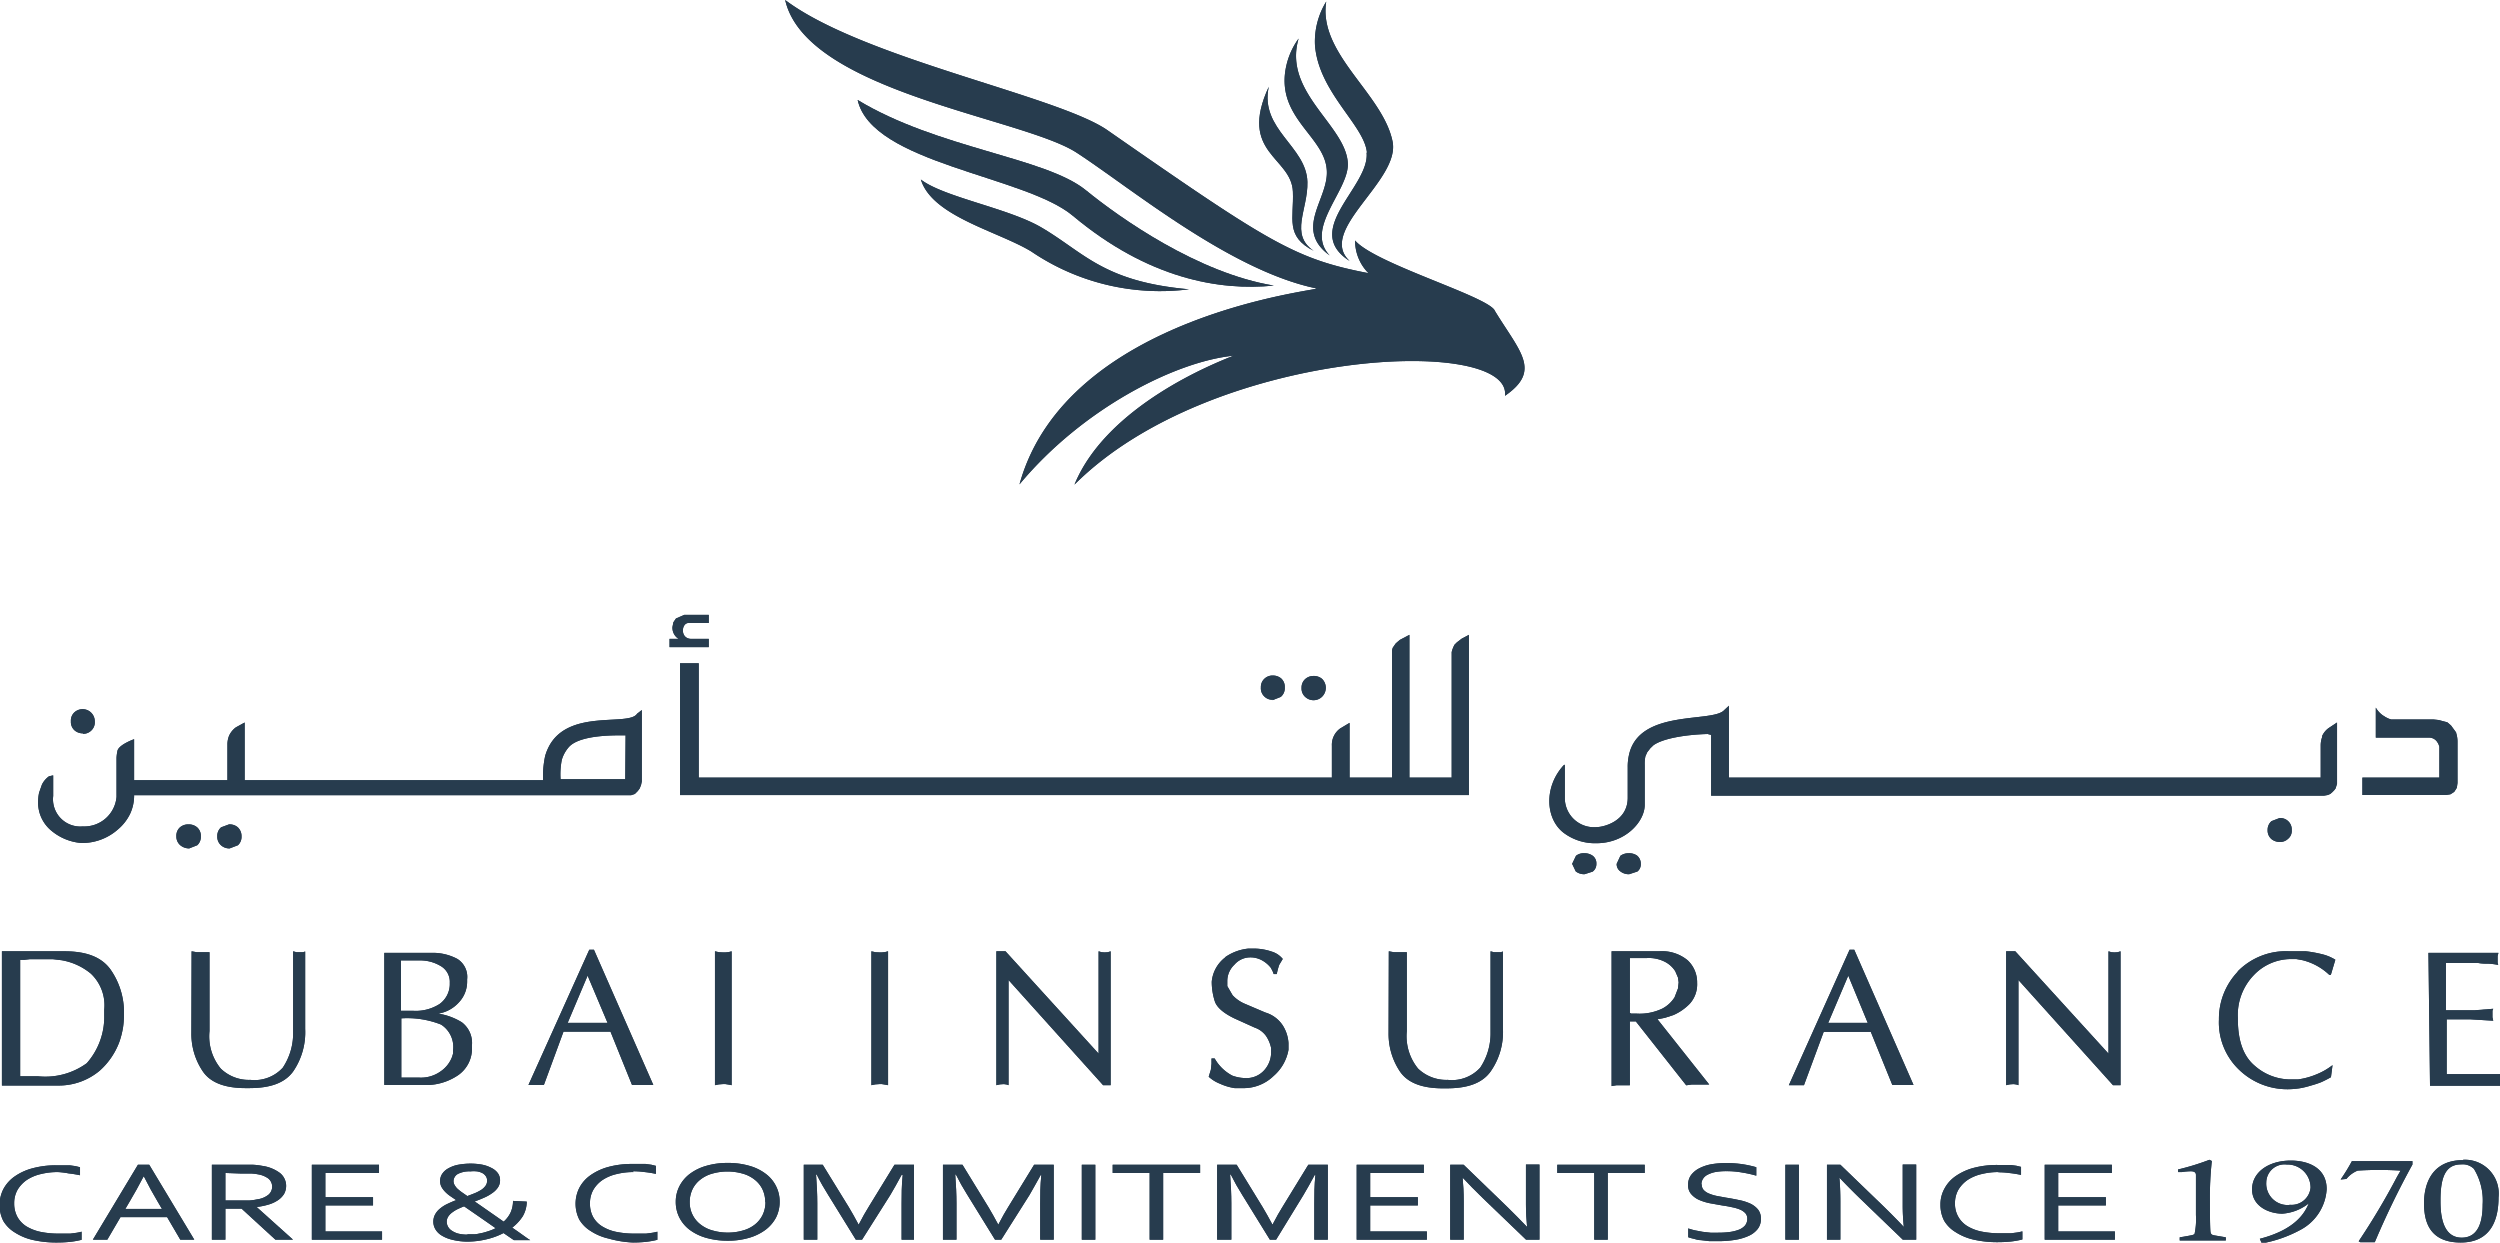 <svg xmlns="http://www.w3.org/2000/svg" viewBox="0 0 221.83 110.26"><defs><style>.cls-1{fill:#273c4e;}</style></defs><g id="Layer_2" data-name="Layer 2"><g id="Layer_1-2" data-name="Layer 1"><path class="cls-1" d="M7.36,65.11a1,1,0,0,0,.73-.28A1,1,0,0,0,8.41,64a1.08,1.08,0,0,0-1.81-.79,1,1,0,0,0-.31.79,1,1,0,0,0,.31.79,1.08,1.08,0,0,0,.76.28"/><path class="cls-1" d="M20.32,73.15l-.7.26a1,1,0,0,0-.34.8,1,1,0,0,0,.34.8,1.09,1.09,0,0,0,.76.27l.73-.28a1,1,0,0,0,.32-.79,1.06,1.06,0,0,0-.34-.81,1.1,1.1,0,0,0-.77-.25"/><path class="cls-1" d="M16.71,73.15a1.11,1.11,0,0,0-.75.27,1,1,0,0,0-.31.79A1,1,0,0,0,16,75a1.21,1.21,0,0,0,.79.28L17.5,75a1,1,0,0,0,.32-.79,1,1,0,0,0-.32-.79,1.13,1.13,0,0,0-.79-.27"/><path class="cls-1" d="M55.48,69.14H49.74a6.69,6.69,0,0,1,.11-1.72,3,3,0,0,1,.66-1.17c1.07-1.11,4.37-1,5-1Zm1.05-5.81c-.72,1.15-6.09-.48-7.84,2.94a4.38,4.38,0,0,0-.32.82,8.51,8.51,0,0,0-.18,2.14H21.71V64.11l-.78.43a1.89,1.89,0,0,0-.61.76,2.1,2.1,0,0,0-.14.79v3.14H11.9V65.59s-1.3.46-1.47,1a3.74,3.74,0,0,0-.09.65v3.47a2.87,2.87,0,0,1-3,2.62,2.42,2.42,0,0,1-2.62-2.7c0-.42,0-1.83,0-1.83l-.37.08a2,2,0,0,0-.63.74l-.25.71a4.22,4.22,0,0,0-.09.9,3.23,3.23,0,0,0,1.18,2.48A4.73,4.73,0,0,0,7.21,74.8a4.79,4.79,0,0,0,3.26-1.21,4.19,4.19,0,0,0,1.07-1.37,3.81,3.81,0,0,0,.36-1.66H56l.33-.11.25-.25.18-.24.12-.3.07-.33,0-.38V63Z"/><path class="cls-1" d="M62.89,56.69H61.35c-1,0-.91-1.34-.3-1.41h1.84v-.72H60.71l-.73.32-.23.34-.08.41a1.15,1.15,0,0,0,.55,1.06h-.81v.73h3.48Z"/><path class="cls-1" d="M112.91,62.13l.73-.29A1,1,0,0,0,114,61a1,1,0,0,0-.33-.81,1.15,1.15,0,0,0-.73-.25,1.05,1.05,0,0,0-.75.29,1,1,0,0,0-.31.77,1,1,0,0,0,.33.82,1,1,0,0,0,.75.27"/><path class="cls-1" d="M116.55,62.13a1.07,1.07,0,0,0,.75-.3,1.11,1.11,0,0,0,0-1.6,1.13,1.13,0,0,0-.75-.25,1.08,1.08,0,0,0-.75.29,1,1,0,0,0-.31.77,1,1,0,0,0,.35.82,1.08,1.08,0,0,0,.75.27"/><path class="cls-1" d="M129.27,57l-.22.22-.11.24-.08.21-.05.19V69h-3.75V56.33l-.85.45-.14.12-.22.19-.16.23-.11.16-.06.21,0,.19V69h-3.77V64.14l-.82.49a1.79,1.79,0,0,0-.75,1.54V69H62V58.85H60.34v11.7h70V56.33l-.64.34Z"/><path class="cls-1" d="M145.26,75.92a1.22,1.22,0,0,0-.74-.21,1.21,1.21,0,0,0-.74.23l-.33.71a.78.78,0,0,0,.33.67,1.2,1.2,0,0,0,.78.25l.73-.24a.81.81,0,0,0,.3-.68.92.92,0,0,0-.33-.73"/><path class="cls-1" d="M140.56,75.71a1.06,1.06,0,0,0-.72.23l-.34.71.32.67a1.22,1.22,0,0,0,.78.25l.72-.23a.83.83,0,0,0,.33-.69.84.84,0,0,0-.33-.72,1.24,1.24,0,0,0-.76-.22"/><path class="cls-1" d="M202.26,72.59l-.7.27a1,1,0,0,0-.35.79,1,1,0,0,0,.35.81,1.18,1.18,0,0,0,.74.25,1,1,0,0,0,.71-.27.91.91,0,0,0,.34-.79,1,1,0,0,0-.32-.79,1,1,0,0,0-.77-.27"/><path class="cls-1" d="M206.07,65.35a2.15,2.15,0,0,0-.15.8V69H153.41V62.62L153,63c-1,1.17-7.58-.14-8.46,4a4.68,4.68,0,0,0-.11,1.09v2.7c0,2.11-2.18,2.6-2.74,2.6a2.59,2.59,0,0,1-2.84-2.59V67.85l0,0-.1.05c-1.78,1.94-1.62,4.76,0,6a4.63,4.63,0,0,0,2.9.92c2.56,0,4.29-1.9,4.29-3.41V67.87a3.19,3.19,0,0,1,.06-.76l.16-.36.28-.36.27-.26c.81-.59,2.76-.94,4.81-1l.31.08v5.39h54.39l.34-.06.22-.1.16-.14.16-.16.14-.18.13-.42V64.11l-.74.49a1.78,1.78,0,0,0-.6.75"/><path class="cls-1" d="M217.94,65l-.46-.63-.33-.28L216.8,64l-.4-.11-.46-.05h-3.46l-.31,0-.21-.07-.27-.13-.28-.18a2.19,2.19,0,0,1-.6-.67v2.66h4.73a.86.86,0,0,1,.74.42l.08.13.09.25V69h-6.83v1.54h7.44l.37-.06.34-.22.23-.36.06-.42V65.84a2.53,2.53,0,0,0-.12-.8"/><path class="cls-1" d="M5.73,84.41c2,0,3.33.55,4.1,1.65A6.61,6.61,0,0,1,11,90a8,8,0,0,1-.08,1.15,7.52,7.52,0,0,1-.33,1.3A6.4,6.4,0,0,1,8.85,95a5.63,5.63,0,0,1-3.68,1.32h-5V84.41ZM1.79,95.5h.69l.47,0,.42,0A6.24,6.24,0,0,0,7.7,94.34a6.21,6.21,0,0,0,1.55-4.26v-.49a3.86,3.86,0,0,0-1.19-3.2A5.54,5.54,0,0,0,5.45,85.2l-.77-.09-.73,0-.69,0-.6,0-.51.06-.36,0Z"/><path class="cls-1" d="M17,84.41l.45.08.37,0h.25l.27,0,.13,0,.12,0v7a4.5,4.5,0,0,0,1,3.33,3.58,3.58,0,0,0,2.62,1,3.39,3.39,0,0,0,2.88-1.08,5.47,5.47,0,0,0,.92-3.11V84.41l.29.08.24,0h.18l.17,0,.19-.06v6.88A6.15,6.15,0,0,1,26,95.09c-.74,1-2,1.46-3.88,1.46l-.34,0c-1.88,0-3.15-.52-3.8-1.51a5.93,5.93,0,0,1-1-3.36Z"/><path class="cls-1" d="M34.1,84.55h4.47a4.65,4.65,0,0,1,2,.53,1.88,1.88,0,0,1,.88,1.82v.2a2.67,2.67,0,0,1-.73,1.84,3.11,3.11,0,0,1-1.84,1,5.59,5.59,0,0,1,2.1.77,2.3,2.3,0,0,1,.89,2.1,2.87,2.87,0,0,1-1.17,2.56,5.08,5.08,0,0,1-2.59.9l-.22,0H34.1Zm2.55,5.14a3.92,3.92,0,0,0,2.35-.6,2.19,2.19,0,0,0,.91-1.71V87.2a1.62,1.62,0,0,0-.82-1.49,3.52,3.52,0,0,0-1.86-.49H35.58v4.47Zm.58,5.93a3,3,0,0,0,1.89-.57,2.71,2.71,0,0,0,1-1.29l.08-.27,0-.28a2.35,2.35,0,0,0-1.07-2.3,8.14,8.14,0,0,0-3.52-.55v5.26Z"/><path class="cls-1" d="M52.29,84.27h.41l5.27,12H56.08l-1.91-4.73H50l-1.74,4.73H46.89Zm1.62,6.49-1.77-4.19-1.77,4.19Z"/><polygon class="cls-1" points="63.79 84.49 64.19 84.51 64.27 84.51 64.35 84.51 64.66 84.48 64.92 84.41 64.92 96.29 64.66 96.24 64.35 96.19 64.27 96.19 64.19 96.19 63.79 96.22 63.44 96.29 63.44 84.41 63.79 84.49"/><polygon class="cls-1" points="77.67 84.49 78.07 84.51 78.15 84.51 78.23 84.51 78.53 84.48 78.8 84.41 78.8 96.29 78.53 96.24 78.23 96.19 78.15 96.19 78.07 96.19 77.67 96.22 77.32 96.29 77.32 84.41 77.67 84.49"/><polygon class="cls-1" points="88.41 84.41 89.22 84.41 97.48 93.49 97.48 84.41 97.74 84.49 98.02 84.51 98.31 84.49 98.55 84.41 98.55 96.29 97.88 96.29 89.49 86.96 89.49 96.29 89.32 96.23 89.12 96.2 89.06 96.2 88.99 96.2 88.72 96.22 88.41 96.29 88.41 84.41"/><path class="cls-1" d="M108.7,84.94a4.37,4.37,0,0,1,2.07-.77h.44a4.9,4.9,0,0,1,1.61.26,2,2,0,0,1,1,.66l-.31.52a5.84,5.84,0,0,0-.22.82h-.27l-.1-.26-.16-.3a2.56,2.56,0,0,0-.73-.63,2.13,2.13,0,0,0-1.15-.29,1.86,1.86,0,0,0-1.35.65,2,2,0,0,0-.63,1.45l0,.23,0,.22.47.81a3.18,3.18,0,0,0,1,.72l1.9.81A2.81,2.81,0,0,1,113.83,91a3.33,3.33,0,0,1,.5,1.54v.36l0,.25A4,4,0,0,1,113,95.48a3.82,3.82,0,0,1-2.77,1.07l-.13,0-.28,0-.27,0a4.88,4.88,0,0,1-1.3-.39,3.25,3.25,0,0,1-1-.62l.19-.61.06-.54v-.47h.28a3.87,3.87,0,0,0,1.56,1.52,3.5,3.5,0,0,0,1.13.22,2.11,2.11,0,0,0,1.72-.71,2.37,2.37,0,0,0,.6-1.56V93a3,3,0,0,0-.46-1.09,2.06,2.06,0,0,0-1-.73l-1.79-.81c-1-.48-1.58-1-1.75-1.53a5.7,5.7,0,0,1-.27-1.73,3.06,3.06,0,0,1,1.2-2.16"/><path class="cls-1" d="M123.23,84.41l.45.08.38,0h.24l.27,0,.13,0,.13,0v7a4.54,4.54,0,0,0,1,3.33,3.61,3.61,0,0,0,2.63,1,3.39,3.39,0,0,0,2.88-1.08,5.47,5.47,0,0,0,.92-3.11V84.41l.29.08.25,0H133l.17,0,.19-.06v6.88a6.08,6.08,0,0,1-1.12,3.8c-.74,1-2,1.46-3.88,1.46l-.34,0c-1.89,0-3.15-.52-3.81-1.51a6,6,0,0,1-1-3.36Z"/><path class="cls-1" d="M143,84.41h4.21a3.57,3.57,0,0,1,2.54.8,2.68,2.68,0,0,1,.84,2,2.57,2.57,0,0,1-.66,1.86,4.55,4.55,0,0,1-1.45,1l-.74.24-.67.13,4.59,5.79-.25,0-.26,0-.27,0h-.24l-.51,0-.51.07-4.47-5.67h-.53v5.67l-.2,0-.19,0-.22,0h-.2l-.39,0-.42.07Zm1.73,5.53.08,0h.13l.14,0h.13a4.65,4.65,0,0,0,2.3-.45,2.83,2.83,0,0,0,1.08-1l.3-.78.06-.54-.06-.43-.24-.56a2.36,2.36,0,0,0-.85-.8,3.12,3.12,0,0,0-1.68-.37h-1.5v4.86Z"/><path class="cls-1" d="M164.12,84.27h.41l5.26,12h-1.88L166,91.56h-4.18l-1.75,4.73h-1.34Zm1.61,6.49L164,86.57l-1.78,4.19Z"/><polygon class="cls-1" points="178.01 84.41 178.82 84.41 187.09 93.49 187.09 84.41 187.34 84.49 187.62 84.51 187.91 84.49 188.16 84.41 188.16 96.29 187.49 96.29 179.1 86.96 179.1 96.29 178.92 96.23 178.72 96.2 178.66 96.2 178.59 96.2 178.32 96.22 178.01 96.29 178.01 84.41"/><path class="cls-1" d="M198.52,86.23a6,6,0,0,1,4.64-1.82h.7l.75,0a10.63,10.63,0,0,1,1.39.25,4,4,0,0,1,1.22.5l-.4,1.34h-.14a5.29,5.29,0,0,0-2.37-1.3l-.55-.1-.56,0A4.56,4.56,0,0,0,200,86.51a5.09,5.09,0,0,0-1.43,3.81v0l0,0v.1c0,2,.53,3.33,1.49,4.14a4.8,4.8,0,0,0,3.17,1.22h.34l.33,0a6.58,6.58,0,0,0,1.67-.46,5.77,5.77,0,0,0,1.4-.81l-.14,1.07a9.15,9.15,0,0,1-.88.45,8.94,8.94,0,0,1-.92.3,7,7,0,0,1-1,.24,7.12,7.12,0,0,1-1,.08,6.16,6.16,0,0,1-4.3-1.68,5.81,5.81,0,0,1-1.84-4.51,6.05,6.05,0,0,1,1.7-4.27"/><path class="cls-1" d="M215.48,84.55h6.21l-.07.28,0,.25v.18l0,.17.05.19a5.63,5.63,0,0,0-.85-.11c-.3,0-.6,0-.91-.06h-1l-.47,0h-.83l-.58,0v4.19h2.59l1.61-.13-.07.17,0,.2v.13l0,.26.07.3-2-.12H217.1v4.86h.36l.42,0H219l.63,0,.6,0,.57,0,.59,0,.48,0,0,.12v.13l0,.18V96l.05.19.05.15h-6.35Z"/><path class="cls-1" d="M121.29,13.54C121.07,11.11,117,8.2,116.68,4a6.78,6.78,0,0,1,1-3.86c-.74,4.62,5,8.15,5.88,12.39.75,3.48-6.76,7.91-3.8,10.63-4.32-2.75,1.79-6.6,1.5-9.61"/><path class="cls-1" d="M117.72,15c-.25-2.81-4.09-4.42-3.71-8.39a6.57,6.57,0,0,1,1.22-3.19c-1.43,4.82,4.3,7.74,4.37,11.16,0,2.41-3.86,5.73-1.61,8.09-3.28-2.39,0-5.07-.27-7.67"/><path class="cls-1" d="M114.72,17c-.13-3.09-4.88-3.4-2.14-9.3-.82,3.8,3.35,5.27,3.43,8.45.06,2.44-1.61,4.64.56,6.11-2.56-1.3-1.75-2.88-1.85-5.26"/><path class="cls-1" d="M95.2,19.15c6.66,5.57,13,6.68,17.83,6.19-6.72-1.1-13.66-6-16.69-8.47-3.6-2.92-13.13-3.69-20.24-8,1.26,5.66,14.84,6.7,19.1,10.28"/><path class="cls-1" d="M132.62,27.53c-.79-1.3-10.64-4.15-12.38-6.19a4.07,4.07,0,0,0,1.19,2.9c-6.53-1.26-8.78-2.68-23.17-12.69C93.83,8.48,76.57,5.2,69.67,0c1.87,8.16,21.08,10.44,25.85,13.54S109.12,24,116.8,25.59c.74.14-22.14,2.25-26.34,17.39,5.6-6.74,13.85-10.91,19-11.42C107.77,32.23,98.22,36,95.34,43c12.11-12.11,38.85-13.3,38.2-7.88,3.26-2.25,1.33-3.88-.92-7.57"/><path class="cls-1" d="M105.5,25.67h0c-7.61-.68-9.28-3.25-13.1-5.49-2.94-1.72-8.65-2.68-10.69-4.25,1,3.27,6.82,4.58,9.79,6.38a20.35,20.35,0,0,0,14,3.36"/><path class="cls-1" d="M5.14,104a6.23,6.23,0,0,0-1.53.18,3.8,3.8,0,0,0-1.23.52,2.83,2.83,0,0,0-.82.87,2.39,2.39,0,0,0-.3,1.21,2.46,2.46,0,0,0,.28,1.19,2.35,2.35,0,0,0,.79.84,4,4,0,0,0,1.24.49,7.91,7.91,0,0,0,1.61.16l.52,0,.54,0,.54-.07a4,4,0,0,0,.46-.1v.72a7.26,7.26,0,0,1-1,.18,11.22,11.22,0,0,1-1.18.06,9.44,9.44,0,0,1-2.17-.23,5,5,0,0,1-1.59-.67,3,3,0,0,1-1-1,3.14,3.14,0,0,1,0-2.84,3.23,3.23,0,0,1,1-1.12,5,5,0,0,1,1.6-.73,7.94,7.94,0,0,1,2.1-.26l.61,0,.57,0,.51.07.41.1v.71c-.3-.06-.62-.12-1-.16A7.41,7.41,0,0,0,5.14,104"/><path class="cls-1" d="M12.74,104.39c-.43.83-.85,1.58-1.25,2.25l-.37.63h3.25l-.37-.63q-.6-1-1.23-2.25ZM8.24,110l4-6.65h1l4,6.65H16l-1.17-2H10.69l-1.17,2Z"/><path class="cls-1" d="M20,104.08v2.44h1.18l.94,0a4.53,4.53,0,0,0,.7-.1,2,2,0,0,0,1-.41.94.94,0,0,0,0-1.43,2.11,2.11,0,0,0-.88-.37,4.46,4.46,0,0,0-.63-.08q-.36,0-.93,0Zm0,3.17V110h-1.2v-6.65h2.55c.43,0,.8,0,1.1,0a6.34,6.34,0,0,1,.82.1,3.4,3.4,0,0,1,1.58.64,1.47,1.47,0,0,1,.35,1.86,1.88,1.88,0,0,1-.54.55,3,3,0,0,1-.82.38,6.31,6.31,0,0,1-1.07.22v0L26,110H24.44l-3-2.75Z"/><polygon class="cls-1" points="28.87 109.27 33.9 109.27 33.9 110 27.67 110 27.67 103.35 33.63 103.35 33.63 104.08 28.87 104.08 28.87 106.23 33.1 106.23 33.1 106.96 28.87 106.96 28.87 109.27"/><path class="cls-1" d="M40.24,104.78a.81.81,0,0,0,.08.34,1.72,1.72,0,0,0,.24.33,4.8,4.8,0,0,0,.39.32l.52.36.67-.26a4.16,4.16,0,0,0,.56-.29,1.47,1.47,0,0,0,.38-.36.73.73,0,0,0,.14-.45.65.65,0,0,0-.11-.4.85.85,0,0,0-.31-.28,1.53,1.53,0,0,0-.47-.15,2.8,2.8,0,0,0-.6,0,2.22,2.22,0,0,0-1.09.22.75.75,0,0,0-.4.67m1.24,4.69.59,0c.2,0,.42-.06.63-.1s.43-.11.65-.18a4.39,4.39,0,0,0,.63-.26l-.73-.51-.75-.52-.71-.49-.61-.42c-.21.08-.41.17-.6.26a3.18,3.18,0,0,0-.49.31,1.39,1.39,0,0,0-.33.36.84.84,0,0,0-.12.45.94.94,0,0,0,.11.42,1,1,0,0,0,.34.36,1.88,1.88,0,0,0,.57.26,3.37,3.37,0,0,0,.82.09m5.26-2.93a2.62,2.62,0,0,1-.36,1.31,4,4,0,0,1-.93,1l.59.41.49.35.34.24.18.11H45.6l-.28-.19-.64-.44a6.34,6.34,0,0,1-1.53.56,7.2,7.2,0,0,1-1.67.2A5.55,5.55,0,0,1,40.1,110a3.17,3.17,0,0,1-.94-.39,1.59,1.59,0,0,1-.54-.56,1.32,1.32,0,0,1-.17-.63,1.34,1.34,0,0,1,.17-.68,1.71,1.71,0,0,1,.45-.52,2.9,2.9,0,0,1,.64-.4c.25-.12.5-.23.77-.33l-.56-.38a2.87,2.87,0,0,1-.45-.39,2,2,0,0,1-.31-.43,1.17,1.17,0,0,1-.11-.49,1.14,1.14,0,0,1,.2-.66,1.53,1.53,0,0,1,.55-.48,2.9,2.9,0,0,1,.86-.31,6.18,6.18,0,0,1,1.11-.1,5.67,5.67,0,0,1,1,.09,3,3,0,0,1,.83.29,1.55,1.55,0,0,1,.57.46,1.05,1.05,0,0,1,.2.63,1.13,1.13,0,0,1-.19.65,1.87,1.87,0,0,1-.51.5,3.74,3.74,0,0,1-.71.4c-.27.12-.55.23-.84.34l.55.38.63.44.69.48.7.49a2.55,2.55,0,0,0,.6-.78,2.47,2.47,0,0,0,.23-1.06Z"/><path class="cls-1" d="M56.22,104a6.15,6.15,0,0,0-1.52.18,3.8,3.8,0,0,0-1.23.52,2.71,2.71,0,0,0-.82.87,2.39,2.39,0,0,0-.3,1.21,2.46,2.46,0,0,0,.27,1.19,2.29,2.29,0,0,0,.8.84,3.81,3.81,0,0,0,1.23.49,8,8,0,0,0,1.61.16l.52,0,.55,0,.53-.07a4.24,4.24,0,0,0,.47-.1v.72a7.72,7.72,0,0,1-1,.18,11.17,11.17,0,0,1-1.17.06A9.38,9.38,0,0,1,54,109.9a4.85,4.85,0,0,1-1.59-.67,3,3,0,0,1-1-1,3.14,3.14,0,0,1,0-2.84,3.16,3.16,0,0,1,1-1.12,5.07,5.07,0,0,1,1.59-.73,7.94,7.94,0,0,1,2.1-.26l.61,0,.58,0,.51.07.4.1v.71c-.29-.06-.61-.12-1-.16a7.41,7.41,0,0,0-1.05-.07"/><path class="cls-1" d="M67.9,106.68a2.63,2.63,0,0,0-.26-1.18,2.43,2.43,0,0,0-.71-.85,3,3,0,0,0-1.06-.52,4.93,4.93,0,0,0-2.64,0,3,3,0,0,0-1.06.52,2.43,2.43,0,0,0-.71.85,2.63,2.63,0,0,0-.26,1.18,2.45,2.45,0,0,0,1,2,3,3,0,0,0,1.06.51,4.7,4.7,0,0,0,1.33.18,4.61,4.61,0,0,0,1.31-.18,3,3,0,0,0,1.05-.51,2.47,2.47,0,0,0,.71-.86,2.6,2.6,0,0,0,.26-1.18m1.26,0a3.06,3.06,0,0,1-.32,1.39,3.32,3.32,0,0,1-.93,1.09,4.56,4.56,0,0,1-1.45.71,6.49,6.49,0,0,1-1.89.26,6.82,6.82,0,0,1-1.95-.26,4.46,4.46,0,0,1-1.45-.71,3.15,3.15,0,0,1-.91-1.09,3.06,3.06,0,0,1-.32-1.39,3,3,0,0,1,.33-1.39,3.19,3.19,0,0,1,.92-1.09,4.46,4.46,0,0,1,1.45-.71,6.68,6.68,0,0,1,1.91-.26,6.8,6.8,0,0,1,1.94.26,4.31,4.31,0,0,1,1.44.71,3.06,3.06,0,0,1,.91,1.09,3,3,0,0,1,.32,1.39"/><path class="cls-1" d="M76.49,110h-.55l-2.47-4c-.34-.54-.69-1.14-1-1.78h-.06c.07.92.11,1.77.11,2.54V110h-1.2v-6.65H73l2.32,3.77c.26.43.55.95.87,1.55h0c.35-.67.64-1.19.87-1.55l2.31-3.77h1.73V110H80v-3.21c0-.75,0-1.6.1-2.54H80c-.36.68-.7,1.27-1,1.78Z"/><path class="cls-1" d="M88.84,110h-.55l-2.47-4c-.34-.54-.68-1.14-1-1.78h-.06c.07.92.11,1.77.11,2.54V110h-1.2v-6.65h1.73l2.31,3.77c.26.43.55.95.87,1.55h0c.35-.67.64-1.19.87-1.55l2.31-3.77H93.5V110H92.3v-3.21c0-.75,0-1.6.1-2.54h-.05c-.37.68-.71,1.27-1,1.78Z"/><rect class="cls-1" x="95.99" y="103.35" width="1.2" height="6.65"/><polygon class="cls-1" points="103.21 110 102.01 110 102.01 104.08 98.73 104.08 98.73 103.35 106.49 103.35 106.49 104.08 103.21 104.08 103.21 110"/><path class="cls-1" d="M113.23,110h-.55l-2.47-4c-.34-.54-.68-1.14-1-1.78h-.06c.07.92.11,1.77.11,2.54V110H108v-6.65h1.73l2.31,3.77c.26.43.55.95.87,1.55h0c.35-.67.64-1.19.87-1.55l2.31-3.77h1.73V110h-1.2v-3.21c0-.75,0-1.6.1-2.54h-.06c-.36.68-.7,1.27-1,1.78Z"/><polygon class="cls-1" points="121.58 109.27 126.61 109.27 126.61 110 120.38 110 120.38 103.35 126.34 103.35 126.34 104.08 121.58 104.08 121.58 106.23 125.81 106.23 125.81 106.96 121.58 106.96 121.58 109.27"/><path class="cls-1" d="M133.71,107.06c.6.59,1.2,1.19,1.79,1.81h0c-.06-.65-.1-1.3-.1-2v-3.54h1.2V110h-1.19l-3.85-3.7c-.67-.65-1.26-1.25-1.78-1.81h0c.06.6.1,1.31.1,2.12V110h-1.2v-6.65h1.19Z"/><polygon class="cls-1" points="142.66 110 141.46 110 141.46 104.08 138.18 104.08 138.18 103.35 145.94 103.35 145.94 104.08 142.66 104.08 142.66 110"/><path class="cls-1" d="M151,105.11a.69.69,0,0,0,.18.49,1.33,1.33,0,0,0,.47.31,3.75,3.75,0,0,0,.69.21l.82.15c.38.06.76.13,1.13.21a4.43,4.43,0,0,1,1,.31,2,2,0,0,1,.7.53,1.29,1.29,0,0,1,.26.83,1.43,1.43,0,0,1-.28.89,2.11,2.11,0,0,1-.78.61,4.72,4.72,0,0,1-1.2.36,9.13,9.13,0,0,1-1.53.12c-.25,0-.52,0-.78,0l-.77-.09c-.24,0-.46-.08-.65-.13a3.06,3.06,0,0,1-.46-.13V109a5.35,5.35,0,0,0,.59.17l.68.13.71.08.68,0a7.7,7.7,0,0,0,1-.06,3.65,3.65,0,0,0,.82-.2,1.43,1.43,0,0,0,.56-.38.93.93,0,0,0,.2-.61.71.71,0,0,0-.18-.49,1.44,1.44,0,0,0-.48-.32,3.78,3.78,0,0,0-.69-.2c-.26-.06-.54-.11-.83-.15l-1.12-.2a4.81,4.81,0,0,1-1-.31,2,2,0,0,1-.69-.52,1.17,1.17,0,0,1-.26-.8,1.42,1.42,0,0,1,.26-.87,2.14,2.14,0,0,1,.72-.6,3.88,3.88,0,0,1,1.06-.36,7.68,7.68,0,0,1,1.3-.11,9.7,9.7,0,0,1,1.47.1,9.94,9.94,0,0,1,1.24.27v.75a10,10,0,0,0-1.26-.28,7.58,7.58,0,0,0-1.39-.12,5.5,5.5,0,0,0-1,.08,2.56,2.56,0,0,0-.68.24,1,1,0,0,0-.4.36.92.92,0,0,0-.14.48"/><rect class="cls-1" x="158.42" y="103.35" width="1.2" height="6.65"/><path class="cls-1" d="M167.15,107.06c.6.59,1.2,1.19,1.78,1.81h0a18.35,18.35,0,0,1-.1-2v-3.54h1.2V110h-1.19L165,106.3c-.67-.65-1.26-1.25-1.79-1.81h0c.06.6.09,1.31.09,2.12V110h-1.19v-6.65h1.19Z"/><path class="cls-1" d="M177.35,104a6.23,6.23,0,0,0-1.53.18,3.8,3.8,0,0,0-1.23.52,2.83,2.83,0,0,0-.82.87,2.39,2.39,0,0,0-.3,1.21,2.29,2.29,0,0,0,1.07,2,3.87,3.87,0,0,0,1.24.49,7.91,7.91,0,0,0,1.61.16l.51,0,.55,0,.54-.07a4,4,0,0,0,.46-.1v.72a7.55,7.55,0,0,1-1,.18,11.37,11.37,0,0,1-1.18.06,9.44,9.44,0,0,1-2.17-.23,5,5,0,0,1-1.59-.67,2.93,2.93,0,0,1-1-1,3,3,0,0,1-.33-1.42,2.87,2.87,0,0,1,.35-1.42,3.13,3.13,0,0,1,1-1.12,5.07,5.07,0,0,1,1.59-.73,8.07,8.07,0,0,1,2.11-.26l.61,0,.57,0,.51.07.41.1v.71c-.3-.06-.62-.12-1-.16a7.41,7.41,0,0,0-1.05-.07"/><polygon class="cls-1" points="182.63 109.27 187.66 109.27 187.66 110 181.43 110 181.43 103.35 187.39 103.35 187.39 104.08 182.63 104.08 182.63 106.23 186.86 106.23 186.86 106.96 182.63 106.96 182.63 109.27"/><path class="cls-1" d="M193.26,103.77a21.76,21.76,0,0,0,2.79-.86l.21.11a29.76,29.76,0,0,0-.17,3.67c0,.37,0,2.46.06,2.67s.17.22.35.26l1,.17v.28l-1.06,0-1.15,0c-.81,0-1.43,0-1.88,0v-.28l.32-.05c.92-.16.92-.17,1-.26a6.21,6.21,0,0,0,.12-1.66l0-3.54c0-.11,0-.35-.45-.35a5.38,5.38,0,0,0-.8.07l-.33,0Z"/><path class="cls-1" d="M203.15,106.9a1.69,1.69,0,0,0,1.87-1.51,2.05,2.05,0,0,0-2.12-2.06,1.62,1.62,0,0,0-1.81,1.59,1.9,1.9,0,0,0,2.06,2m-2.63,3c3.37-.87,4.06-2.5,4.35-3.15l0,0a4.24,4.24,0,0,1-2.35.92c-1.19,0-2.69-.65-2.69-2.16s1.46-2.55,3.44-2.55c1.42,0,3.18.56,3.18,2.54a4.38,4.38,0,0,1-2.39,3.64,11.38,11.38,0,0,1-3.37,1.17Z"/><path class="cls-1" d="M207.69,104.66a16.76,16.76,0,0,0,1-1.63c.57,0,1.2,0,2.48,0s2.33,0,2.89,0v.3a74.18,74.18,0,0,0-3.34,6.89l-.68,0-.61,0-.14-.08a62.2,62.2,0,0,0,3.42-5.75l.3-.52a30.11,30.11,0,0,0-3.81,0,2.48,2.48,0,0,0-1,.74Z"/><path class="cls-1" d="M218.43,109.82c1.62,0,1.86-1.71,1.86-2.95a5.4,5.4,0,0,0-.77-3.15,1.41,1.41,0,0,0-1.15-.4c-1.39,0-1.82,1.18-1.82,3.16,0,.85,0,3.34,1.88,3.34m.13-6.91a3,3,0,0,1,3.14,3.34c0,1.82-.57,4-3.36,4s-3.25-1.89-3.25-3.47c0-.56,0-3.84,3.47-3.84"/><path class="cls-1" d="M7.36,65.11a1,1,0,0,0,.73-.28A1,1,0,0,0,8.41,64a1.08,1.08,0,0,0-1.81-.79,1,1,0,0,0-.31.79,1,1,0,0,0,.31.79,1.08,1.08,0,0,0,.76.28"/><path class="cls-1" d="M20.32,73.15l-.7.26a1,1,0,0,0-.34.8,1,1,0,0,0,.34.8,1.09,1.09,0,0,0,.76.27l.73-.28a1,1,0,0,0,.32-.79,1.06,1.06,0,0,0-.34-.81,1.1,1.1,0,0,0-.77-.25"/><path class="cls-1" d="M16.71,73.15a1.11,1.11,0,0,0-.75.27,1,1,0,0,0-.31.79A1,1,0,0,0,16,75a1.21,1.21,0,0,0,.79.28L17.5,75a1,1,0,0,0,.32-.79,1,1,0,0,0-.32-.79,1.13,1.13,0,0,0-.79-.27"/><path class="cls-1" d="M55.48,69.14H49.74a6.69,6.69,0,0,1,.11-1.72,3,3,0,0,1,.66-1.17c1.07-1.11,4.37-1,5-1Zm1.05-5.81c-.72,1.15-6.09-.48-7.84,2.94a4.38,4.38,0,0,0-.32.82,8.51,8.51,0,0,0-.18,2.14H21.71V64.11l-.78.43a1.89,1.89,0,0,0-.61.76,2.1,2.1,0,0,0-.14.79v3.14H11.9V65.59s-1.3.46-1.47,1a3.74,3.74,0,0,0-.09.65v3.47a2.87,2.87,0,0,1-3,2.62,2.42,2.42,0,0,1-2.62-2.7c0-.42,0-1.83,0-1.83l-.37.08a2,2,0,0,0-.63.74l-.25.71a4.22,4.22,0,0,0-.09.9,3.23,3.23,0,0,0,1.18,2.48A4.73,4.73,0,0,0,7.21,74.8a4.79,4.79,0,0,0,3.26-1.21,4.19,4.19,0,0,0,1.07-1.37,3.81,3.81,0,0,0,.36-1.66H56l.33-.11.25-.25.18-.24.12-.3.07-.33,0-.38V63Z"/><path class="cls-1" d="M62.89,56.69H61.35c-1,0-.91-1.34-.3-1.41h1.84v-.72H60.71l-.73.32-.23.34-.08.41a1.15,1.15,0,0,0,.55,1.06h-.81v.73h3.48Z"/><path class="cls-1" d="M112.91,62.13l.73-.29A1,1,0,0,0,114,61a1,1,0,0,0-.33-.81,1.15,1.15,0,0,0-.73-.25,1.05,1.05,0,0,0-.75.29,1,1,0,0,0-.31.77,1,1,0,0,0,.33.82,1,1,0,0,0,.75.27"/><path class="cls-1" d="M116.55,62.13a1.07,1.07,0,0,0,.75-.3,1.11,1.11,0,0,0,0-1.6,1.13,1.13,0,0,0-.75-.25,1.08,1.08,0,0,0-.75.29,1,1,0,0,0-.31.77,1,1,0,0,0,.35.82,1.08,1.08,0,0,0,.75.27"/><path class="cls-1" d="M129.27,57l-.22.22-.11.24-.08.21-.05.19V69h-3.75V56.33l-.85.45-.14.12-.22.19-.16.23-.11.16-.06.21,0,.19V69h-3.77V64.14l-.82.49a1.79,1.79,0,0,0-.75,1.54V69H62V58.85H60.34v11.7h70V56.33l-.64.34Z"/><path class="cls-1" d="M145.26,75.92a1.22,1.22,0,0,0-.74-.21,1.21,1.21,0,0,0-.74.23l-.33.71a.78.78,0,0,0,.33.67,1.2,1.2,0,0,0,.78.25l.73-.24a.81.81,0,0,0,.3-.68.92.92,0,0,0-.33-.73"/><path class="cls-1" d="M140.56,75.71a1.06,1.06,0,0,0-.72.23l-.34.71.32.67a1.22,1.22,0,0,0,.78.25l.72-.23a.83.83,0,0,0,.33-.69.84.84,0,0,0-.33-.72,1.24,1.24,0,0,0-.76-.22"/><path class="cls-1" d="M202.26,72.59l-.7.27a1,1,0,0,0-.35.79,1,1,0,0,0,.35.81,1.18,1.18,0,0,0,.74.25,1,1,0,0,0,.71-.27.91.91,0,0,0,.34-.79,1,1,0,0,0-.32-.79,1,1,0,0,0-.77-.27"/><path class="cls-1" d="M206.07,65.35a2.15,2.15,0,0,0-.15.8V69H153.41V62.62L153,63c-1,1.17-7.58-.14-8.46,4a4.68,4.68,0,0,0-.11,1.09v2.7c0,2.11-2.18,2.6-2.74,2.6a2.59,2.59,0,0,1-2.84-2.59V67.85l0,0-.1.05c-1.78,1.94-1.62,4.76,0,6a4.63,4.63,0,0,0,2.9.92c2.56,0,4.29-1.9,4.29-3.41V67.87a3.19,3.19,0,0,1,.06-.76l.16-.36.28-.36.27-.26c.81-.59,2.76-.94,4.81-1l.31.08v5.39h54.39l.34-.06.22-.1.16-.14.16-.16.14-.18.13-.42V64.11l-.74.49a1.78,1.78,0,0,0-.6.75"/><path class="cls-1" d="M217.94,65l-.46-.63-.33-.28L216.8,64l-.4-.11-.46-.05h-3.46l-.31,0-.21-.07-.27-.13-.28-.18a2.19,2.19,0,0,1-.6-.67v2.66h4.73a.86.86,0,0,1,.74.42l.08.13.09.25V69h-6.83v1.54h7.44l.37-.06.34-.22.23-.36.06-.42V65.84a2.53,2.53,0,0,0-.12-.8"/><path class="cls-1" d="M5.73,84.41c2,0,3.33.55,4.1,1.65A6.61,6.61,0,0,1,11,90a8,8,0,0,1-.08,1.15,7.52,7.52,0,0,1-.33,1.3A6.4,6.4,0,0,1,8.85,95a5.63,5.63,0,0,1-3.68,1.32h-5V84.41ZM1.79,95.5h.69l.47,0,.42,0A6.24,6.24,0,0,0,7.7,94.34a6.21,6.21,0,0,0,1.55-4.26v-.49a3.86,3.86,0,0,0-1.19-3.2A5.54,5.54,0,0,0,5.45,85.2l-.77-.09-.73,0-.69,0-.6,0-.51.06-.36,0Z"/><path class="cls-1" d="M17,84.41l.45.08.37,0h.25l.27,0,.13,0,.12,0v7a4.5,4.5,0,0,0,1,3.33,3.58,3.58,0,0,0,2.62,1,3.39,3.39,0,0,0,2.88-1.08,5.47,5.47,0,0,0,.92-3.11V84.41l.29.08.24,0h.18l.17,0,.19-.06v6.88A6.15,6.15,0,0,1,26,95.09c-.74,1-2,1.46-3.88,1.46l-.34,0c-1.88,0-3.15-.52-3.8-1.51a5.93,5.93,0,0,1-1-3.36Z"/><path class="cls-1" d="M34.1,84.55h4.47a4.65,4.65,0,0,1,2,.53,1.88,1.88,0,0,1,.88,1.82v.2a2.67,2.67,0,0,1-.73,1.84,3.11,3.11,0,0,1-1.84,1,5.59,5.59,0,0,1,2.1.77,2.3,2.3,0,0,1,.89,2.1,2.87,2.87,0,0,1-1.17,2.56,5.08,5.08,0,0,1-2.59.9l-.22,0H34.1Zm2.55,5.14a3.92,3.92,0,0,0,2.35-.6,2.19,2.19,0,0,0,.91-1.71V87.2a1.62,1.62,0,0,0-.82-1.49,3.52,3.52,0,0,0-1.86-.49H35.58v4.47Zm.58,5.93a3,3,0,0,0,1.89-.57,2.71,2.71,0,0,0,1-1.29l.08-.27,0-.28a2.35,2.35,0,0,0-1.07-2.3,8.14,8.14,0,0,0-3.52-.55v5.26Z"/><path class="cls-1" d="M52.29,84.27h.41l5.27,12H56.08l-1.91-4.73H50l-1.74,4.73H46.89Zm1.62,6.49-1.77-4.19-1.77,4.19Z"/><polygon class="cls-1" points="63.79 84.49 64.19 84.51 64.27 84.51 64.35 84.51 64.66 84.48 64.92 84.41 64.92 96.29 64.66 96.24 64.35 96.19 64.27 96.19 64.19 96.19 63.79 96.22 63.44 96.29 63.44 84.41 63.79 84.49"/><polygon class="cls-1" points="77.67 84.49 78.07 84.51 78.15 84.51 78.23 84.51 78.53 84.48 78.8 84.41 78.8 96.29 78.53 96.24 78.23 96.19 78.15 96.19 78.07 96.19 77.67 96.22 77.32 96.29 77.32 84.41 77.67 84.49"/><polygon class="cls-1" points="88.41 84.41 89.22 84.41 97.48 93.49 97.48 84.41 97.74 84.49 98.02 84.51 98.31 84.49 98.55 84.41 98.55 96.29 97.88 96.29 89.49 86.96 89.49 96.29 89.32 96.23 89.12 96.2 89.06 96.2 88.99 96.2 88.72 96.22 88.41 96.29 88.41 84.41"/><path class="cls-1" d="M108.7,84.94a4.37,4.37,0,0,1,2.07-.77h.44a4.9,4.9,0,0,1,1.61.26,2,2,0,0,1,1,.66l-.31.52a5.84,5.84,0,0,0-.22.82h-.27l-.1-.26-.16-.3a2.56,2.56,0,0,0-.73-.63,2.13,2.13,0,0,0-1.15-.29,1.86,1.86,0,0,0-1.35.65,2,2,0,0,0-.63,1.45l0,.23,0,.22.47.81a3.18,3.18,0,0,0,1,.72l1.9.81A2.81,2.81,0,0,1,113.83,91a3.33,3.33,0,0,1,.5,1.54v.36l0,.25A4,4,0,0,1,113,95.48a3.82,3.82,0,0,1-2.77,1.07l-.13,0-.28,0-.27,0a4.88,4.88,0,0,1-1.3-.39,3.25,3.25,0,0,1-1-.62l.19-.61.06-.54v-.47h.28a3.87,3.87,0,0,0,1.56,1.52,3.5,3.5,0,0,0,1.13.22,2.11,2.11,0,0,0,1.72-.71,2.37,2.37,0,0,0,.6-1.56V93a3,3,0,0,0-.46-1.09,2.06,2.06,0,0,0-1-.73l-1.79-.81c-1-.48-1.58-1-1.75-1.53a5.7,5.7,0,0,1-.27-1.73,3.06,3.06,0,0,1,1.2-2.16"/><path class="cls-1" d="M123.23,84.41l.45.08.38,0h.24l.27,0,.13,0,.13,0v7a4.54,4.54,0,0,0,1,3.33,3.61,3.61,0,0,0,2.63,1,3.39,3.39,0,0,0,2.88-1.08,5.47,5.47,0,0,0,.92-3.11V84.41l.29.08.25,0H133l.17,0,.19-.06v6.88a6.08,6.08,0,0,1-1.12,3.8c-.74,1-2,1.46-3.88,1.46l-.34,0c-1.89,0-3.15-.52-3.81-1.51a6,6,0,0,1-1-3.36Z"/><path class="cls-1" d="M143,84.41h4.21a3.57,3.57,0,0,1,2.54.8,2.68,2.68,0,0,1,.84,2,2.57,2.57,0,0,1-.66,1.86,4.55,4.55,0,0,1-1.45,1l-.74.24-.67.13,4.59,5.79-.25,0-.26,0-.27,0h-.24l-.51,0-.51.07-4.47-5.67h-.53v5.67l-.2,0-.19,0-.22,0h-.2l-.39,0-.42.07Zm1.73,5.53.08,0h.13l.14,0h.13a4.65,4.65,0,0,0,2.3-.45,2.83,2.83,0,0,0,1.08-1l.3-.78.06-.54-.06-.43-.24-.56a2.36,2.36,0,0,0-.85-.8,3.12,3.12,0,0,0-1.68-.37h-1.5v4.86Z"/><path class="cls-1" d="M164.12,84.27h.41l5.26,12h-1.88L166,91.56h-4.18l-1.75,4.73h-1.34Zm1.61,6.49L164,86.57l-1.78,4.19Z"/><polygon class="cls-1" points="178.01 84.41 178.82 84.41 187.09 93.49 187.09 84.41 187.34 84.49 187.62 84.51 187.91 84.49 188.16 84.41 188.16 96.29 187.49 96.29 179.1 86.96 179.1 96.29 178.92 96.23 178.72 96.2 178.66 96.2 178.59 96.2 178.32 96.22 178.01 96.29 178.01 84.41"/><path class="cls-1" d="M198.52,86.23a6,6,0,0,1,4.64-1.82h.7l.75,0a10.63,10.63,0,0,1,1.39.25,4,4,0,0,1,1.22.5l-.4,1.34h-.14a5.29,5.29,0,0,0-2.37-1.3l-.55-.1-.56,0A4.56,4.56,0,0,0,200,86.51a5.09,5.09,0,0,0-1.43,3.81v0l0,0v.1c0,2,.53,3.33,1.49,4.14a4.8,4.8,0,0,0,3.17,1.22h.34l.33,0a6.58,6.58,0,0,0,1.67-.46,5.77,5.77,0,0,0,1.4-.81l-.14,1.07a9.15,9.15,0,0,1-.88.45,8.94,8.94,0,0,1-.92.3,7,7,0,0,1-1,.24,7.12,7.12,0,0,1-1,.08,6.16,6.16,0,0,1-4.3-1.68,5.81,5.81,0,0,1-1.84-4.51,6.05,6.05,0,0,1,1.7-4.27"/><path class="cls-1" d="M215.48,84.55h6.21l-.07.28,0,.25v.18l0,.17.05.19a5.63,5.63,0,0,0-.85-.11c-.3,0-.6,0-.91-.06h-1l-.47,0h-.83l-.58,0v4.19h2.59l1.61-.13-.07.17,0,.2v.13l0,.26.07.3-2-.12H217.1v4.86h.36l.42,0H219l.63,0,.6,0,.57,0,.59,0,.48,0,0,.12v.13l0,.18V96l.05.19.05.15h-6.35Z"/><path class="cls-1" d="M121.29,13.54C121.07,11.11,117,8.2,116.68,4a6.78,6.78,0,0,1,1-3.86c-.74,4.62,5,8.15,5.88,12.39.75,3.48-6.76,7.91-3.8,10.63-4.32-2.75,1.79-6.6,1.5-9.61"/><path class="cls-1" d="M117.72,15c-.25-2.81-4.09-4.42-3.71-8.39a6.57,6.57,0,0,1,1.22-3.19c-1.43,4.82,4.3,7.74,4.37,11.16,0,2.41-3.86,5.73-1.61,8.09-3.28-2.39,0-5.07-.27-7.67"/><path class="cls-1" d="M114.72,17c-.13-3.09-4.88-3.4-2.14-9.3-.82,3.8,3.35,5.27,3.43,8.45.06,2.44-1.61,4.64.56,6.11-2.56-1.3-1.75-2.88-1.85-5.26"/><path class="cls-1" d="M95.2,19.15c6.66,5.57,13,6.68,17.83,6.19-6.72-1.1-13.66-6-16.69-8.47-3.6-2.92-13.13-3.69-20.24-8,1.26,5.66,14.84,6.7,19.1,10.28"/><path class="cls-1" d="M132.62,27.53c-.79-1.3-10.64-4.15-12.38-6.19a4.07,4.07,0,0,0,1.19,2.9c-6.53-1.26-8.78-2.68-23.17-12.69C93.83,8.48,76.57,5.2,69.67,0c1.87,8.16,21.08,10.44,25.85,13.54S109.12,24,116.8,25.59c.74.14-22.14,2.25-26.34,17.39,5.6-6.74,13.85-10.91,19-11.42C107.77,32.23,98.22,36,95.34,43c12.11-12.11,38.85-13.3,38.2-7.88,3.26-2.25,1.33-3.88-.92-7.57"/><path class="cls-1" d="M105.5,25.67h0c-7.61-.68-9.28-3.25-13.1-5.49-2.94-1.72-8.65-2.68-10.69-4.25,1,3.27,6.82,4.58,9.79,6.38a20.35,20.35,0,0,0,14,3.36"/><path class="cls-1" d="M5.14,104a6.23,6.23,0,0,0-1.53.18,3.8,3.8,0,0,0-1.23.52,2.83,2.83,0,0,0-.82.87,2.39,2.39,0,0,0-.3,1.21,2.46,2.46,0,0,0,.28,1.19,2.35,2.35,0,0,0,.79.84,4,4,0,0,0,1.24.49,7.91,7.91,0,0,0,1.61.16l.52,0,.54,0,.54-.07a4,4,0,0,0,.46-.1v.72a7.26,7.26,0,0,1-1,.18,11.22,11.22,0,0,1-1.18.06,9.44,9.44,0,0,1-2.17-.23,5,5,0,0,1-1.59-.67,3,3,0,0,1-1-1,3.14,3.14,0,0,1,0-2.84,3.23,3.23,0,0,1,1-1.12,5,5,0,0,1,1.6-.73,7.94,7.94,0,0,1,2.1-.26l.61,0,.57,0,.51.07.41.1v.71c-.3-.06-.62-.12-1-.16A7.41,7.41,0,0,0,5.14,104"/><path class="cls-1" d="M12.74,104.39c-.43.83-.85,1.58-1.25,2.25l-.37.63h3.25l-.37-.63q-.6-1-1.23-2.25ZM8.24,110l4-6.65h1l4,6.65H16l-1.17-2H10.69l-1.17,2Z"/><path class="cls-1" d="M20,104.08v2.44h1.18l.94,0a4.53,4.53,0,0,0,.7-.1,2,2,0,0,0,1-.41.94.94,0,0,0,0-1.43,2.11,2.11,0,0,0-.88-.37,4.46,4.46,0,0,0-.63-.08q-.36,0-.93,0Zm0,3.17V110h-1.2v-6.65h2.55c.43,0,.8,0,1.1,0a6.34,6.34,0,0,1,.82.1,3.4,3.4,0,0,1,1.58.64,1.47,1.47,0,0,1,.35,1.86,1.88,1.88,0,0,1-.54.55,3,3,0,0,1-.82.38,6.31,6.31,0,0,1-1.07.22v0L26,110H24.44l-3-2.75Z"/><polygon class="cls-1" points="28.87 109.27 33.9 109.27 33.9 110 27.67 110 27.67 103.35 33.63 103.35 33.63 104.08 28.87 104.08 28.87 106.23 33.1 106.23 33.1 106.96 28.87 106.96 28.87 109.27"/><path class="cls-1" d="M40.24,104.78a.81.81,0,0,0,.08.34,1.72,1.72,0,0,0,.24.33,4.8,4.8,0,0,0,.39.32l.52.36.67-.26a4.16,4.16,0,0,0,.56-.29,1.47,1.47,0,0,0,.38-.36.73.73,0,0,0,.14-.45.65.65,0,0,0-.11-.4.85.85,0,0,0-.31-.28,1.53,1.53,0,0,0-.47-.15,2.8,2.8,0,0,0-.6,0,2.22,2.22,0,0,0-1.09.22.75.75,0,0,0-.4.67m1.24,4.69.59,0c.2,0,.42-.06.63-.1s.43-.11.65-.18a4.39,4.39,0,0,0,.63-.26l-.73-.51-.75-.52-.71-.49-.61-.42c-.21.08-.41.17-.6.26a3.18,3.18,0,0,0-.49.31,1.39,1.39,0,0,0-.33.36.84.84,0,0,0-.12.45.94.94,0,0,0,.11.42,1,1,0,0,0,.34.36,1.88,1.88,0,0,0,.57.26,3.37,3.37,0,0,0,.82.09m5.26-2.93a2.62,2.62,0,0,1-.36,1.31,4,4,0,0,1-.93,1l.59.41.49.35.34.24.18.11H45.6l-.28-.19-.64-.44a6.34,6.34,0,0,1-1.53.56,7.2,7.2,0,0,1-1.67.2A5.55,5.55,0,0,1,40.1,110a3.17,3.17,0,0,1-.94-.39,1.59,1.59,0,0,1-.54-.56,1.32,1.32,0,0,1-.17-.63,1.34,1.34,0,0,1,.17-.68,1.71,1.71,0,0,1,.45-.52,2.9,2.9,0,0,1,.64-.4c.25-.12.5-.23.77-.33l-.56-.38a2.87,2.87,0,0,1-.45-.39,2,2,0,0,1-.31-.43,1.17,1.17,0,0,1-.11-.49,1.14,1.14,0,0,1,.2-.66,1.53,1.53,0,0,1,.55-.48,2.9,2.9,0,0,1,.86-.31,6.18,6.18,0,0,1,1.11-.1,5.67,5.67,0,0,1,1,.09,3,3,0,0,1,.83.29,1.55,1.55,0,0,1,.57.46,1.05,1.05,0,0,1,.2.63,1.13,1.13,0,0,1-.19.65,1.87,1.87,0,0,1-.51.5,3.74,3.74,0,0,1-.71.4c-.27.12-.55.23-.84.34l.55.38.63.44.69.48.7.49a2.55,2.55,0,0,0,.6-.78,2.47,2.47,0,0,0,.23-1.06Z"/><path class="cls-1" d="M56.22,104a6.15,6.15,0,0,0-1.52.18,3.8,3.8,0,0,0-1.23.52,2.71,2.71,0,0,0-.82.87,2.39,2.39,0,0,0-.3,1.21,2.46,2.46,0,0,0,.27,1.19,2.29,2.29,0,0,0,.8.84,3.81,3.81,0,0,0,1.23.49,8,8,0,0,0,1.61.16l.52,0,.55,0,.53-.07a4.24,4.24,0,0,0,.47-.1v.72a7.72,7.72,0,0,1-1,.18,11.17,11.17,0,0,1-1.17.06A9.38,9.38,0,0,1,54,109.9a4.85,4.85,0,0,1-1.59-.67,3,3,0,0,1-1-1,3.14,3.14,0,0,1,0-2.84,3.16,3.16,0,0,1,1-1.12,5.07,5.07,0,0,1,1.59-.73,7.94,7.94,0,0,1,2.1-.26l.61,0,.58,0,.51.07.4.1v.71c-.29-.06-.61-.12-1-.16a7.41,7.41,0,0,0-1.05-.07"/><path class="cls-1" d="M67.9,106.68a2.63,2.63,0,0,0-.26-1.18,2.43,2.43,0,0,0-.71-.85,3,3,0,0,0-1.06-.52,4.93,4.93,0,0,0-2.64,0,3,3,0,0,0-1.06.52,2.43,2.43,0,0,0-.71.85,2.63,2.63,0,0,0-.26,1.18,2.45,2.45,0,0,0,1,2,3,3,0,0,0,1.06.51,4.7,4.7,0,0,0,1.33.18,4.61,4.61,0,0,0,1.31-.18,3,3,0,0,0,1.05-.51,2.47,2.47,0,0,0,.71-.86,2.6,2.6,0,0,0,.26-1.18m1.26,0a3.06,3.06,0,0,1-.32,1.39,3.32,3.32,0,0,1-.93,1.09,4.56,4.56,0,0,1-1.45.71,6.49,6.49,0,0,1-1.89.26,6.82,6.82,0,0,1-1.95-.26,4.46,4.46,0,0,1-1.45-.71,3.15,3.15,0,0,1-.91-1.09,3.06,3.06,0,0,1-.32-1.39,3,3,0,0,1,.33-1.39,3.19,3.19,0,0,1,.92-1.09,4.46,4.46,0,0,1,1.45-.71,6.68,6.68,0,0,1,1.91-.26,6.8,6.8,0,0,1,1.94.26,4.31,4.31,0,0,1,1.44.71,3.06,3.06,0,0,1,.91,1.09,3,3,0,0,1,.32,1.39"/><path class="cls-1" d="M76.49,110h-.55l-2.47-4c-.34-.54-.69-1.14-1-1.78h-.06c.07.92.11,1.77.11,2.54V110h-1.2v-6.65H73l2.32,3.77c.26.43.55.95.87,1.55h0c.35-.67.64-1.19.87-1.55l2.31-3.77h1.73V110H80v-3.21c0-.75,0-1.6.1-2.54H80c-.36.68-.7,1.27-1,1.78Z"/><path class="cls-1" d="M88.84,110h-.55l-2.47-4c-.34-.54-.68-1.14-1-1.78h-.06c.07.92.11,1.77.11,2.54V110h-1.2v-6.65h1.73l2.31,3.77c.26.43.55.95.87,1.55h0c.35-.67.64-1.19.87-1.55l2.31-3.77H93.5V110H92.3v-3.21c0-.75,0-1.6.1-2.54h-.05c-.37.68-.71,1.27-1,1.78Z"/><rect class="cls-1" x="95.99" y="103.35" width="1.2" height="6.65"/><polygon class="cls-1" points="103.21 110 102.01 110 102.01 104.08 98.73 104.08 98.73 103.35 106.49 103.35 106.49 104.08 103.21 104.08 103.21 110"/><path class="cls-1" d="M113.23,110h-.55l-2.47-4c-.34-.54-.68-1.14-1-1.78h-.06c.07.92.11,1.77.11,2.54V110H108v-6.65h1.73l2.31,3.77c.26.43.55.95.87,1.55h0c.35-.67.64-1.19.87-1.55l2.31-3.77h1.73V110h-1.2v-3.21c0-.75,0-1.6.1-2.54h-.06c-.36.68-.7,1.27-1,1.78Z"/><polygon class="cls-1" points="121.58 109.27 126.61 109.27 126.61 110 120.38 110 120.38 103.35 126.34 103.35 126.34 104.08 121.58 104.08 121.58 106.23 125.81 106.23 125.81 106.96 121.58 106.96 121.58 109.27"/><path class="cls-1" d="M133.71,107.06c.6.59,1.2,1.19,1.79,1.81h0c-.06-.65-.1-1.3-.1-2v-3.54h1.2V110h-1.19l-3.85-3.7c-.67-.65-1.26-1.25-1.78-1.81h0c.06.6.1,1.31.1,2.12V110h-1.2v-6.65h1.19Z"/><polygon class="cls-1" points="142.66 110 141.46 110 141.46 104.08 138.18 104.08 138.18 103.35 145.94 103.35 145.94 104.08 142.66 104.08 142.66 110"/><path class="cls-1" d="M151,105.11a.69.69,0,0,0,.18.49,1.33,1.33,0,0,0,.47.31,3.75,3.75,0,0,0,.69.21l.82.15c.38.06.76.13,1.13.21a4.43,4.43,0,0,1,1,.31,2,2,0,0,1,.7.53,1.29,1.29,0,0,1,.26.83,1.43,1.43,0,0,1-.28.89,2.11,2.11,0,0,1-.78.61,4.72,4.72,0,0,1-1.2.36,9.13,9.13,0,0,1-1.53.12c-.25,0-.52,0-.78,0l-.77-.09c-.24,0-.46-.08-.65-.13a3.06,3.06,0,0,1-.46-.13V109a5.35,5.35,0,0,0,.59.17l.68.13.71.08.68,0a7.7,7.7,0,0,0,1-.06,3.65,3.65,0,0,0,.82-.2,1.43,1.43,0,0,0,.56-.38.93.93,0,0,0,.2-.61.71.71,0,0,0-.18-.49,1.44,1.44,0,0,0-.48-.32,3.78,3.78,0,0,0-.69-.2c-.26-.06-.54-.11-.83-.15l-1.12-.2a4.81,4.81,0,0,1-1-.31,2,2,0,0,1-.69-.52,1.17,1.17,0,0,1-.26-.8,1.42,1.42,0,0,1,.26-.87,2.14,2.14,0,0,1,.72-.6,3.88,3.88,0,0,1,1.06-.36,7.68,7.68,0,0,1,1.3-.11,9.7,9.7,0,0,1,1.47.1,9.94,9.94,0,0,1,1.24.27v.75a10,10,0,0,0-1.26-.28,7.58,7.58,0,0,0-1.39-.12,5.5,5.5,0,0,0-1,.08,2.56,2.56,0,0,0-.68.24,1,1,0,0,0-.4.36.92.92,0,0,0-.14.48"/><rect class="cls-1" x="158.42" y="103.35" width="1.2" height="6.65"/><path class="cls-1" d="M167.15,107.06c.6.59,1.2,1.19,1.78,1.81h0a18.35,18.35,0,0,1-.1-2v-3.54h1.2V110h-1.19L165,106.3c-.67-.65-1.26-1.25-1.79-1.81h0c.06.6.09,1.31.09,2.12V110h-1.19v-6.65h1.19Z"/><path class="cls-1" d="M177.35,104a6.23,6.23,0,0,0-1.53.18,3.8,3.8,0,0,0-1.23.52,2.83,2.83,0,0,0-.82.87,2.39,2.39,0,0,0-.3,1.21,2.29,2.29,0,0,0,1.07,2,3.87,3.87,0,0,0,1.24.49,7.91,7.91,0,0,0,1.61.16l.51,0,.55,0,.54-.07a4,4,0,0,0,.46-.1v.72a7.55,7.55,0,0,1-1,.18,11.37,11.37,0,0,1-1.18.06,9.44,9.44,0,0,1-2.17-.23,5,5,0,0,1-1.59-.67,2.93,2.93,0,0,1-1-1,3,3,0,0,1-.33-1.42,2.87,2.87,0,0,1,.35-1.42,3.13,3.13,0,0,1,1-1.12,5.07,5.07,0,0,1,1.59-.73,8.07,8.07,0,0,1,2.11-.26l.61,0,.57,0,.51.07.41.1v.71c-.3-.06-.62-.12-1-.16a7.41,7.41,0,0,0-1.05-.07"/><polygon class="cls-1" points="182.63 109.27 187.66 109.27 187.66 110 181.43 110 181.43 103.35 187.39 103.35 187.39 104.08 182.63 104.08 182.63 106.23 186.86 106.23 186.86 106.96 182.63 106.96 182.63 109.27"/><path class="cls-1" d="M193.26,103.77a21.76,21.76,0,0,0,2.79-.86l.21.11a29.76,29.76,0,0,0-.17,3.67c0,.37,0,2.46.06,2.67s.17.22.35.26l1,.17v.28l-1.06,0-1.15,0c-.81,0-1.43,0-1.88,0v-.28l.32-.05c.92-.16.92-.17,1-.26a6.21,6.21,0,0,0,.12-1.66l0-3.54c0-.11,0-.35-.45-.35a5.38,5.38,0,0,0-.8.07l-.33,0Z"/><path class="cls-1" d="M203.15,106.9a1.69,1.69,0,0,0,1.87-1.51,2.05,2.05,0,0,0-2.12-2.06,1.62,1.62,0,0,0-1.81,1.59,1.9,1.9,0,0,0,2.06,2m-2.63,3c3.37-.87,4.06-2.5,4.35-3.15l0,0a4.24,4.24,0,0,1-2.35.92c-1.19,0-2.69-.65-2.69-2.16s1.46-2.55,3.44-2.55c1.42,0,3.18.56,3.18,2.54a4.38,4.38,0,0,1-2.39,3.64,11.38,11.38,0,0,1-3.37,1.17Z"/><path class="cls-1" d="M207.69,104.66a16.76,16.76,0,0,0,1-1.63c.57,0,1.2,0,2.48,0s2.33,0,2.89,0v.3a74.18,74.18,0,0,0-3.34,6.89l-.68,0-.61,0-.14-.08a62.2,62.2,0,0,0,3.42-5.75l.3-.52a30.11,30.11,0,0,0-3.81,0,2.48,2.48,0,0,0-1,.74Z"/><path class="cls-1" d="M218.43,109.82c1.62,0,1.86-1.71,1.86-2.95a5.4,5.4,0,0,0-.77-3.15,1.41,1.41,0,0,0-1.15-.4c-1.39,0-1.82,1.18-1.82,3.16,0,.85,0,3.34,1.88,3.34m.13-6.91a3,3,0,0,1,3.14,3.34c0,1.82-.57,4-3.36,4s-3.25-1.89-3.25-3.47c0-.56,0-3.84,3.47-3.84"/></g></g></svg>